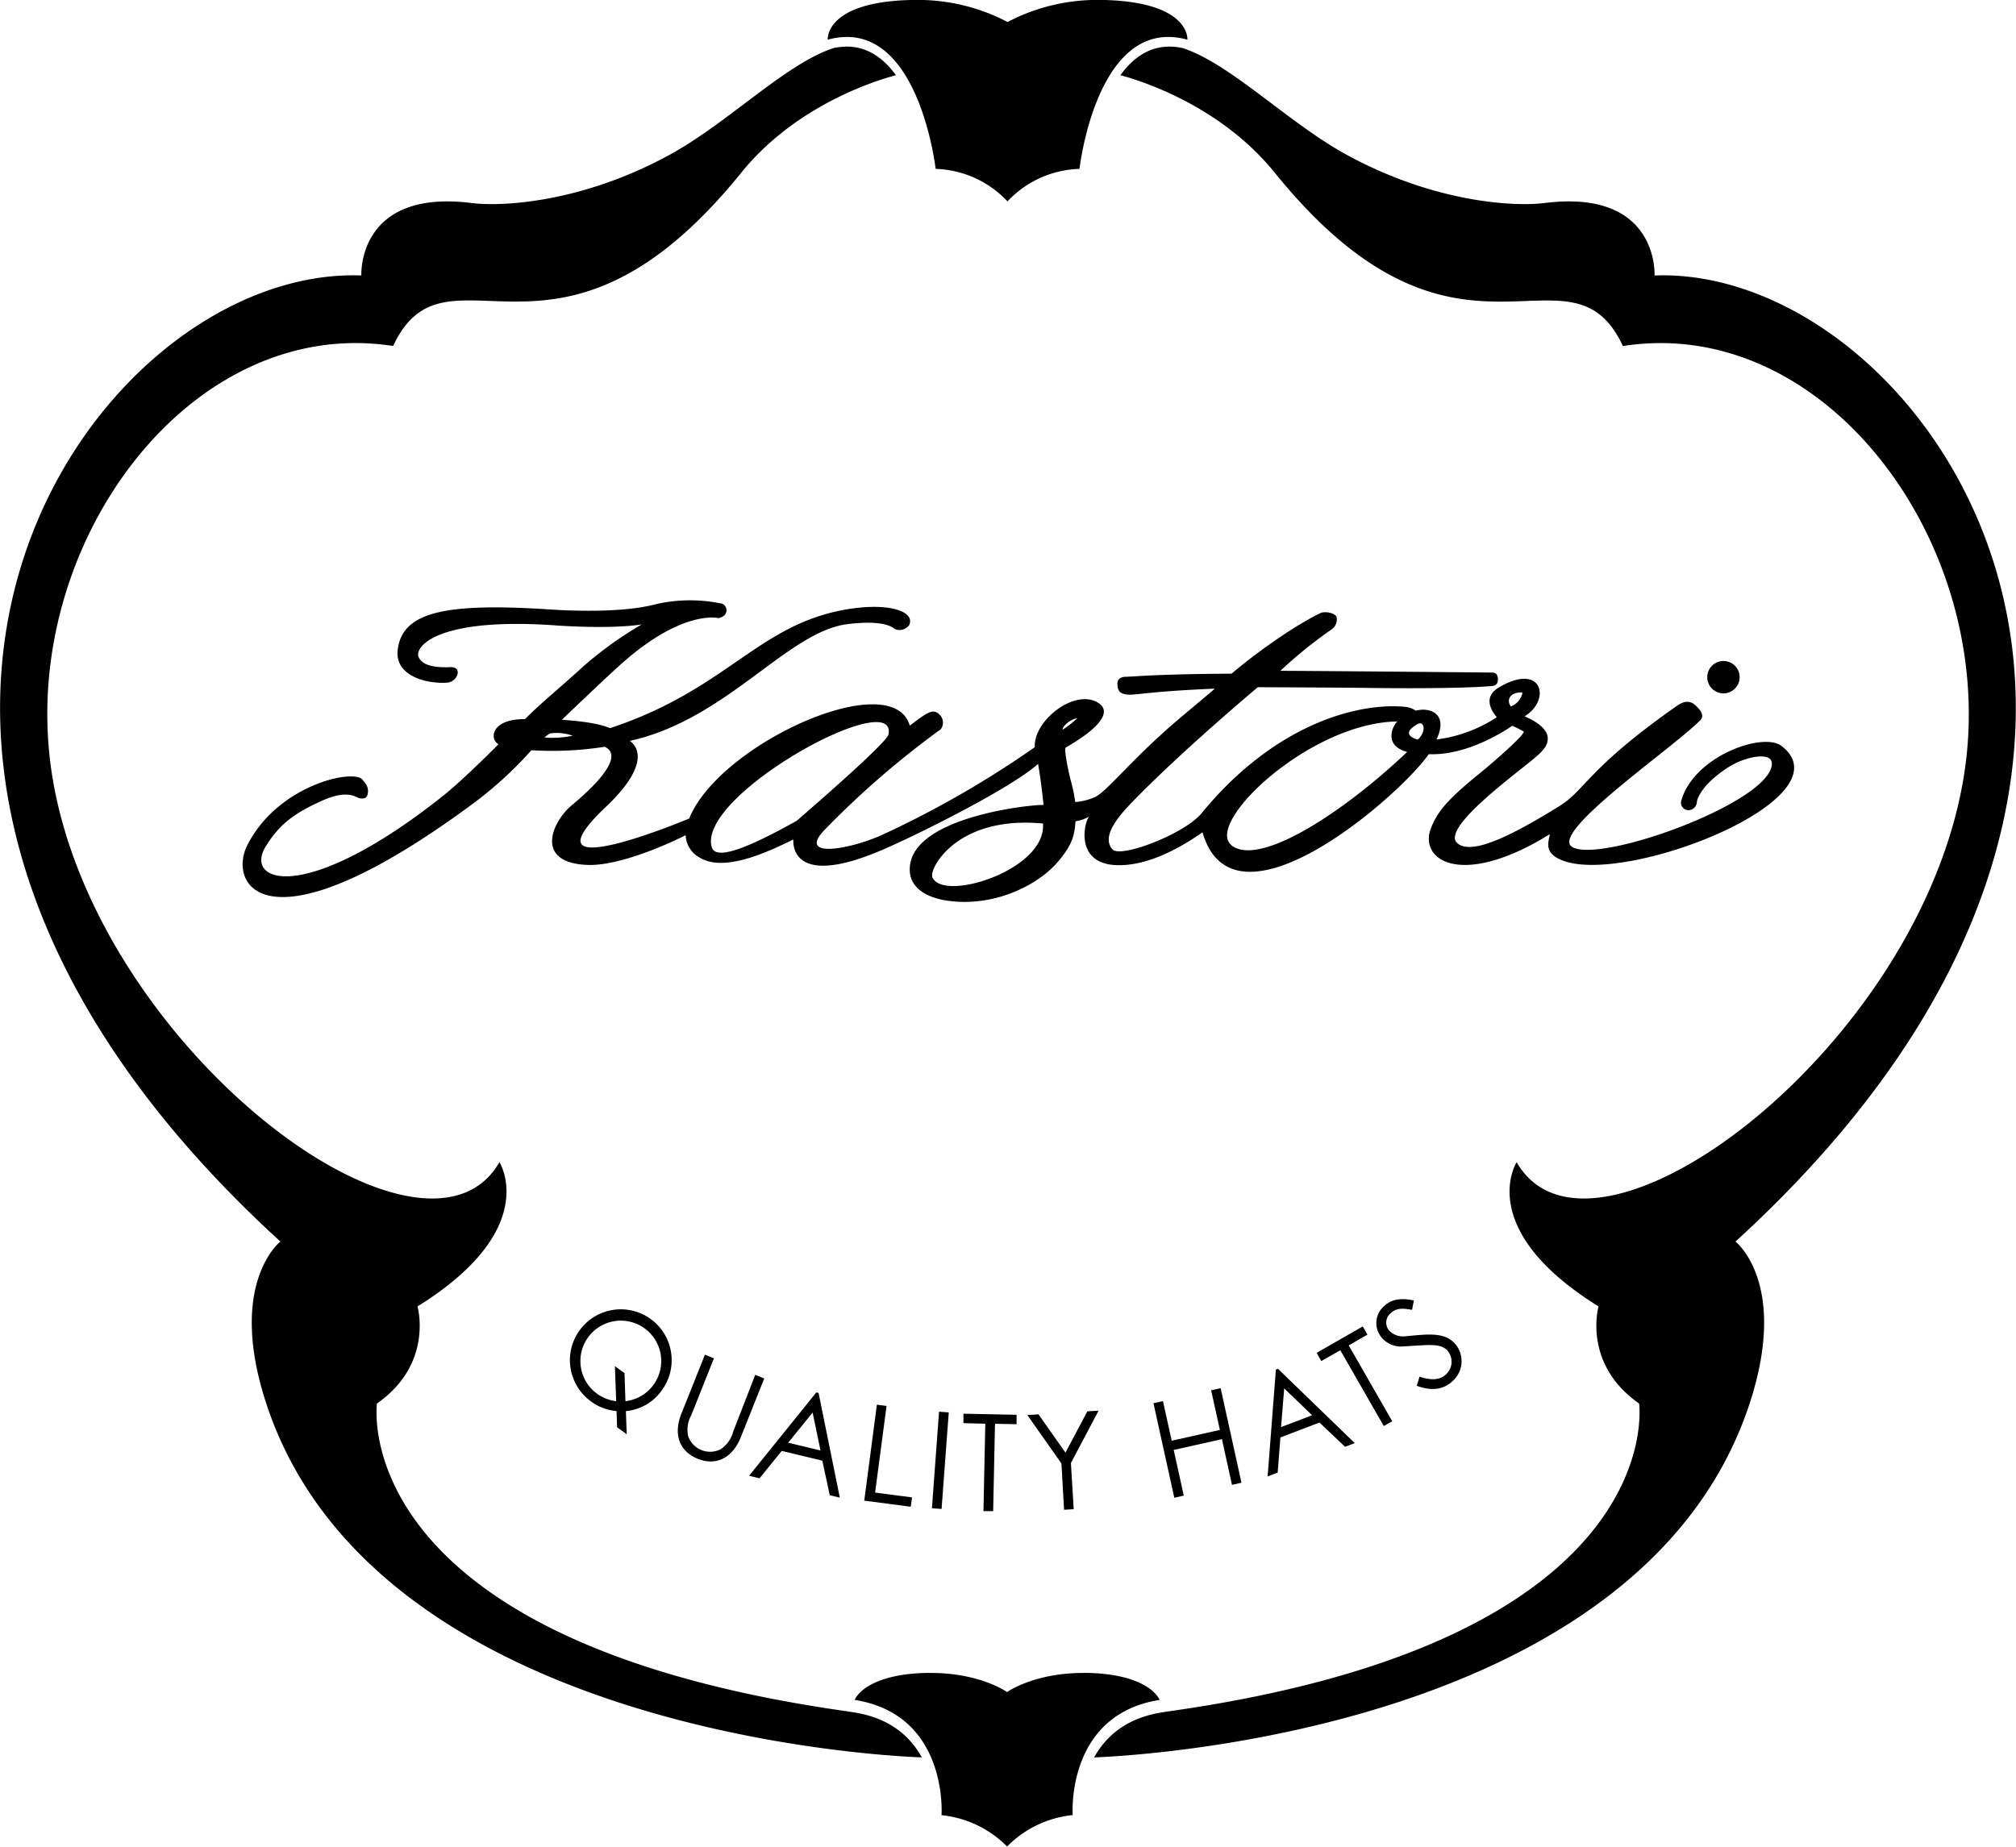 <svg xmlns="http://www.w3.org/2000/svg" width="131.81mm" height="120.77mm" viewBox="0 0 373.62 342.35"><defs><style>.cls-1{fill:#000;}.cls-2{fill:none;stroke:#5fbb9c;stroke-miterlimit:10;}</style></defs><title>logo-kastori-white</title><g id="Ebene_8" data-name="Ebene 8"><g id="Ebene_4" data-name="Ebene 4"><path class="cls-1" d="M164.67,323.14l-1.12-.18c-93.48-13.14-87.34-57.09-87.34-57.09,10.56-7.35,7.52-18,7.52-18,23.1-14.35,15.18-26.74,15.18-26.74-14.07,24.52-76.31-22-83.17-73.57C10.25,106.29,41.69,64,79.21,69.82c10-21.37,30.38,10.11,64.51-32.11,10.12-12.52,24.94-17.1,28.68-18.09-2.24-3.08-5.2-5.3-9.1-5.3a11.68,11.68,0,0,0-2.44.27c-8.79,2.83-19.5,13.79-30.28,19.72-16.41,9-31.31,9.72-36.87,9C72.47,40.68,73.32,56.75,73.32,56.75c-50.17-1.89-113.88,88.78-15,179.1,0,0-9.93,7.7-2.63,30,19.94,60.82,114.43,65.37,121.51,65.63C174.63,326.84,170.43,324.05,164.67,323.14Z" transform="translate(-6.36 -5.68)"/></g><path class="cls-1" d="M221.68,323.14l1.12-.18c93.48-13.14,87.34-57.09,87.34-57.09-10.55-7.35-7.52-18-7.52-18-23.1-14.35-15.18-26.74-15.18-26.74,14.08,24.52,76.31-22,83.18-73.57,5.49-41.26-26-83.59-63.48-77.73-10-21.37-30.38,10.11-64.51-32.11C232.51,25.19,217.69,20.61,214,19.62c2.23-3.08,5.19-5.3,9.09-5.3a11.68,11.68,0,0,1,2.44.27c8.79,2.83,19.5,13.79,30.29,19.72,16.41,9,31.3,9.72,36.86,9C313.88,40.68,313,56.75,313,56.75c50.17-1.89,113.88,88.78,15,179.1,0,0,9.93,7.7,2.63,30-19.94,60.82-114.43,65.37-121.5,65.63C211.72,326.84,215.92,324.05,221.68,323.14Z" transform="translate(-6.36 -5.68)"/></g><g id="Ebene_7" data-name="Ebene 7"><path class="cls-1" d="M193.09,43h0a19,19,0,0,1,13.06-6h.27s2.75-24.47,16.45-24.47a13.23,13.23,0,0,1,3.55.51s.64-7-15.63-7.37h-.5a35.75,35.75,0,0,0-17.2,4.09,35.79,35.79,0,0,0-17.2-4.09h-.51c-16.26.35-15.62,7.37-15.62,7.37a13.23,13.23,0,0,1,3.55-.51C177,12.54,179.76,37,179.76,37H180a19,19,0,0,1,13.06,6Z" transform="translate(-6.36 -5.68)"/><path class="cls-1" d="M221.27,320.82s-1.69-4.68-13.13-5l-1,0c-9.2,0-14.11,3.53-14.13,3.54s-4.93-3.54-14.13-3.54l-1,0c-11.44.31-13.13,5-13.13,5,17.44,2.74,16.1,21.37,16.1,21.37A19.88,19.88,0,0,1,193,348h0a19.88,19.88,0,0,1,12.16-5.83S203.83,323.56,221.27,320.82Z" transform="translate(-6.36 -5.68)"/></g><g id="Ebene_5" data-name="Ebene 5"><path class="cls-1" d="M325.77,134.22a3,3,0,1,0-3-3A3,3,0,0,0,325.77,134.22Z" transform="translate(-6.36 -5.68)"/><path class="cls-1" d="M336.58,144c-3.51-2.75-16.54,2-18.67,10.3a1.41,1.41,0,0,0,1.41,1.58,1.6,1.6,0,0,0,1.53-1.58s.34-2.81,5.71-6.31c3.27-2.13,8.2-3,8.19-.76,0,7.05-31.24,18.42-36.89,15.54-4.82-2.45,18.31-18.21,23.59-23.54,1-1-.2-2.12-.78-2.71-1.45-1.45-2.94-.39-3.62.09-16.3,11.41-16.93,15.58-21.65,18.49-7.41,4.58-16.19,9.5-19,6.85-2.36-2.2,6.07-9.06,10.12-12.33,4.74-3.82,6.58-4.94,6.69-6.91.14-2.5-4.07-4.1-4.3-4.24,5-3,3.3-10.14-4.78-5.33-3.38,2-.78,5-.37,5.5a26.21,26.21,0,0,1-11.17,4.13c2.35-5-1.47-6-3.85-5.34a4.13,4.13,0,0,0-1.95-.71c-8.7-.84-24.12,3.12-37.72,19.7-3.18,3.87-15,8.38-16.52,6.74-2.4-2.63,1.85-7,4.57-9.74,8.14-8.25,18.66-17.21,22.34-20.34,2.31,0,16.06.08,18.66.11,19.26.28,24.41-.32,24.59-.32.83,0,1.29-.45,1.26-1.27s-.33-1.26-1.15-1.24c-.19,0-27.15-.27-39.17-.32a84.36,84.36,0,0,1,9.41-7.62,2.24,2.24,0,0,0,1-2.39c-.35-.75-2.19-1.06-2.94-.71-3.94,1.86-10.73,6.37-16.52,11.25-14,.08-17.71.53-19.5.57s-1.71,1.09-1.6,1.91.61,1.33,2,1.41,4.81-.67,16-1.11c-2.84,2.46-6.15,5.12-8.91,7.57-7,6.25-11.07,11.34-13.15,12.45a10.85,10.85,0,0,1-3.8,1,31.42,31.42,0,0,0-.75-3.67c-.37-1.26-1.44-6.21-1-6.45,4.69-2.67,9.14-6.28,6-8.27-4.24-2.72-12,3.19-11.76,8.22a182.9,182.9,0,0,1-28.39,16.3c-6,2.69-16.06,4.49-10.3-1.25a166.42,166.42,0,0,1,21.27-18.38,2.06,2.06,0,0,0,0-2.45c-1.31-1.63-2.42-.72-5.75,1.78-3.17-11.1-35.31,3.32-40.87,17.22,0,0-31.8,13.38-15.51-2.1,9.52-9,4.87-12,4.5-12.29,17.91-3.93,29.21-20.23,40.3-21.64,7.31-.92,8.73.86,8.82.92a2.27,2.27,0,0,0,2.65-.73c1.26-2.67-4.28-4.44-12.82-2.7-15.5,3.16-21.47,14.81-42.62,21.79-2.08-.86-4.88-1.25-8.92-1.56,0,0,7-6.71,10.2-9.62,11.87-10.95,18.74-9.23,18.82-9.22,2.27-.46,1.55-2.69.39-2.73a28.38,28.38,0,0,0-12.66.31c-7.12,1.72-18.84.82-18.84.82-19.6-1.28-27.47.45-28.34,7.45-.59,4.72,5,6.36,9.12,6.12,2-.11,3-3,.63-2.88-1.55.06-5.2.12-5.92-2-.58-1.73,3.26-7.2,24.92-5.78,0,0,9.91.82,16.46-.13a69.57,69.57,0,0,0-10.87,7.82c-4.08,3.76-7.87,6.8-10.75,9.73-6.47-.05-6.56,3.86-4.9,4.64-3.08,3.11-7.56,7.42-10.45,9.71-25.49,20.18-36.79,15.92-32.72,9.27,2.74-4.48,5.81-6.41,10.53-8.53,3.19-1.43,5.09-1.27,6.33-.64.73.38,1.77.43,2-.37.42-1.47-.4-2.18-.9-2.84-1.55-2.09-15.61.87-21.33,12.08-3.82,7.48,3.56,20.71,42.09-7.87a72.18,72.18,0,0,0,10.54-9.69,62.83,62.83,0,0,0,13.59-.64c.6.35,4.63,1.88-6.17,10.9-3.51,2.92-7,10.55,2.84,11,7,.33,18.33-5.51,18.33-5.51a4.92,4.92,0,0,0,2.59,4.15c4.38,2.71,12.19-.78,17.36-3.36,0,.49-.72,9.44,16.83,1.79,7.39-3.22,23.82-11.53,28.54-15.8,0,.1.6,3.29,1,7.63-.91-.21-25,1.91-24.79,12.07.08,3.32,3.12,5.07,6.83,5.64,8.68,1.33,16.89-2.81,20.59-7.14,2.75-3.19,3.15-5.09,3.3-7.56a7.22,7.22,0,0,0,2.53-.86c-.93,1-2.75,8.87,5.29,9,4.37.09,9.68-1.87,15.72-6.09,5.8,20.1,36.55-6.74,41.94-14.49,7.68.34,15.37-5.2,15.46-5.26a19.14,19.14,0,0,1,2.17,1.09c-.16.92-6.36,6.25-8.05,7.61-6.5,5.24-8,7.4-9.14,10.18-2.45,6,5.56,11.41,22,1.21-.25,1.47-1.16,3.47,2.18,4.81C307.44,170,349,153.74,336.58,144Zm-130.52-5.22a18.44,18.44,0,0,1-2.74,2.16C203.14,140.55,204.42,139.11,206.06,138.81Zm-98.78,3.6a6.44,6.44,0,0,1,1-.73,8.82,8.82,0,0,1,4.21.42A18.53,18.53,0,0,1,107.28,142.41ZM154,157.85c-8.22,4.58-15,7.62-15.75,4.85-2.68-9.74,34.51-29.95,32.77-20.86C170.63,143.57,154.07,157.78,154,157.85Zm25.13,10.28c-.46-1.49,4.58-11.3,20.52-9.78C200.36,167.05,180.66,173.15,179.08,168.13Zm55.42-5.81c-4.94-4.14,14.61-22.7,30.8-22.89-.78.6-2.77,4.43,1.8,5.65C255.2,156.43,239.56,166.57,234.5,162.32Zm34.67-22.46c.94-.52,1.67,1.21-.08,2.93C269.09,142.79,265.42,141.94,269.17,139.86Zm17.17-3.2c-.86-1.06-.34-2.71,2.14-2.61A3.47,3.47,0,0,1,286.34,136.66Z" transform="translate(-6.36 -5.68)"/></g><g id="Ebene_6" data-name="Ebene 6"><path class="cls-1" d="M120.62,267.27a9.17,9.17,0,0,1-4.81-1.84,9.43,9.43,0,1,1,13.19-2,9.12,9.12,0,0,1-6.65,3.85l.15,4.29-1.78-1.3Zm1.65-1.83a7.49,7.49,0,1,0-1.72,0l-.24-6.5,1.78,1.3Z" transform="translate(-6.36 -5.68)"/><path class="cls-1" d="M146.32,260.56l1.67.67-4.32,10.84c-1.57,3.93-4.61,5.41-8,4.05s-4.6-4.53-3-8.45l4.33-10.85,1.67.67-4.22,10.59a5.46,5.46,0,0,0-.54,3.9,4.31,4.31,0,0,0,6,2.37,5.53,5.53,0,0,0,2.3-3.2Z" transform="translate(-6.36 -5.68)"/><path class="cls-1" d="M158.06,263.91,162,283.32l-1.87-.45-1.37-6.4-7.53-1.81-4.11,5.08-1.94-.47,12.47-15.46Zm-1.1,3.64-4.54,5.59,6,1.44Z" transform="translate(-6.36 -5.68)"/><path class="cls-1" d="M168.87,266.09l1.79.23-2.12,16.06,6.84.9-.23,1.73-8.62-1.13Z" transform="translate(-6.36 -5.68)"/><path class="cls-1" d="M180.39,267.39l1.8.13-1.33,17.9-1.79-.13Z" transform="translate(-6.36 -5.68)"/><path class="cls-1" d="M184.91,269.51l0-1.75,9.85.2,0,1.75-4-.08-.34,16.19-1.8,0,.34-16.2Z" transform="translate(-6.36 -5.68)"/><path class="cls-1" d="M203.08,277l-6.33-9,2.07-.12,5,7.1,4.06-7.66,2.08-.12-5.13,9.7.52,8.56-1.79.11Z" transform="translate(-6.36 -5.68)"/><path class="cls-1" d="M220.13,265.81l1.76-.38,1.62,7.34,8.93-2-1.62-7.35,1.76-.39,3.86,17.53-1.76.39-1.86-8.47-8.94,2,1.87,8.47-1.76.39Z" transform="translate(-6.36 -5.68)"/><path class="cls-1" d="M243.21,259.44l14.23,13.77-1.8.69-4.74-4.5-7.24,2.76-.51,6.51-1.86.72,1.53-19.8Zm1.15,3.63-.58,7.17,5.75-2.19Z" transform="translate(-6.36 -5.68)"/><path class="cls-1" d="M251.24,258l-.87-1.52,8.55-4.9.87,1.52-3.47,2,8.06,14.05-1.56.9L254.76,256Z" transform="translate(-6.36 -5.68)"/><path class="cls-1" d="M268.06,248.51c-1.58-.29-2.83-.41-3.92.58a2.27,2.27,0,0,0-.28,3.31,3.62,3.62,0,0,0,3.05,1c4.18-.4,7.17-.78,9.11,1.38a4.94,4.94,0,0,1-.52,7c-1.84,1.66-4,1.73-6.57.81l.51-1.7c2.12.74,3.76.61,4.78-.31a3.18,3.18,0,0,0,.43-4.49c-1.33-1.46-3.45-1.06-8.69-.78a4.71,4.71,0,0,1-3.44-1.55,4.16,4.16,0,0,1,.42-6c1.63-1.47,3.5-1.37,5.45-1Z" transform="translate(-6.36 -5.68)"/><path class="cls-2" d="M288.31,236.22" transform="translate(-6.36 -5.68)"/><path class="cls-2" d="M98.4,236.22" transform="translate(-6.36 -5.68)"/></g></svg>